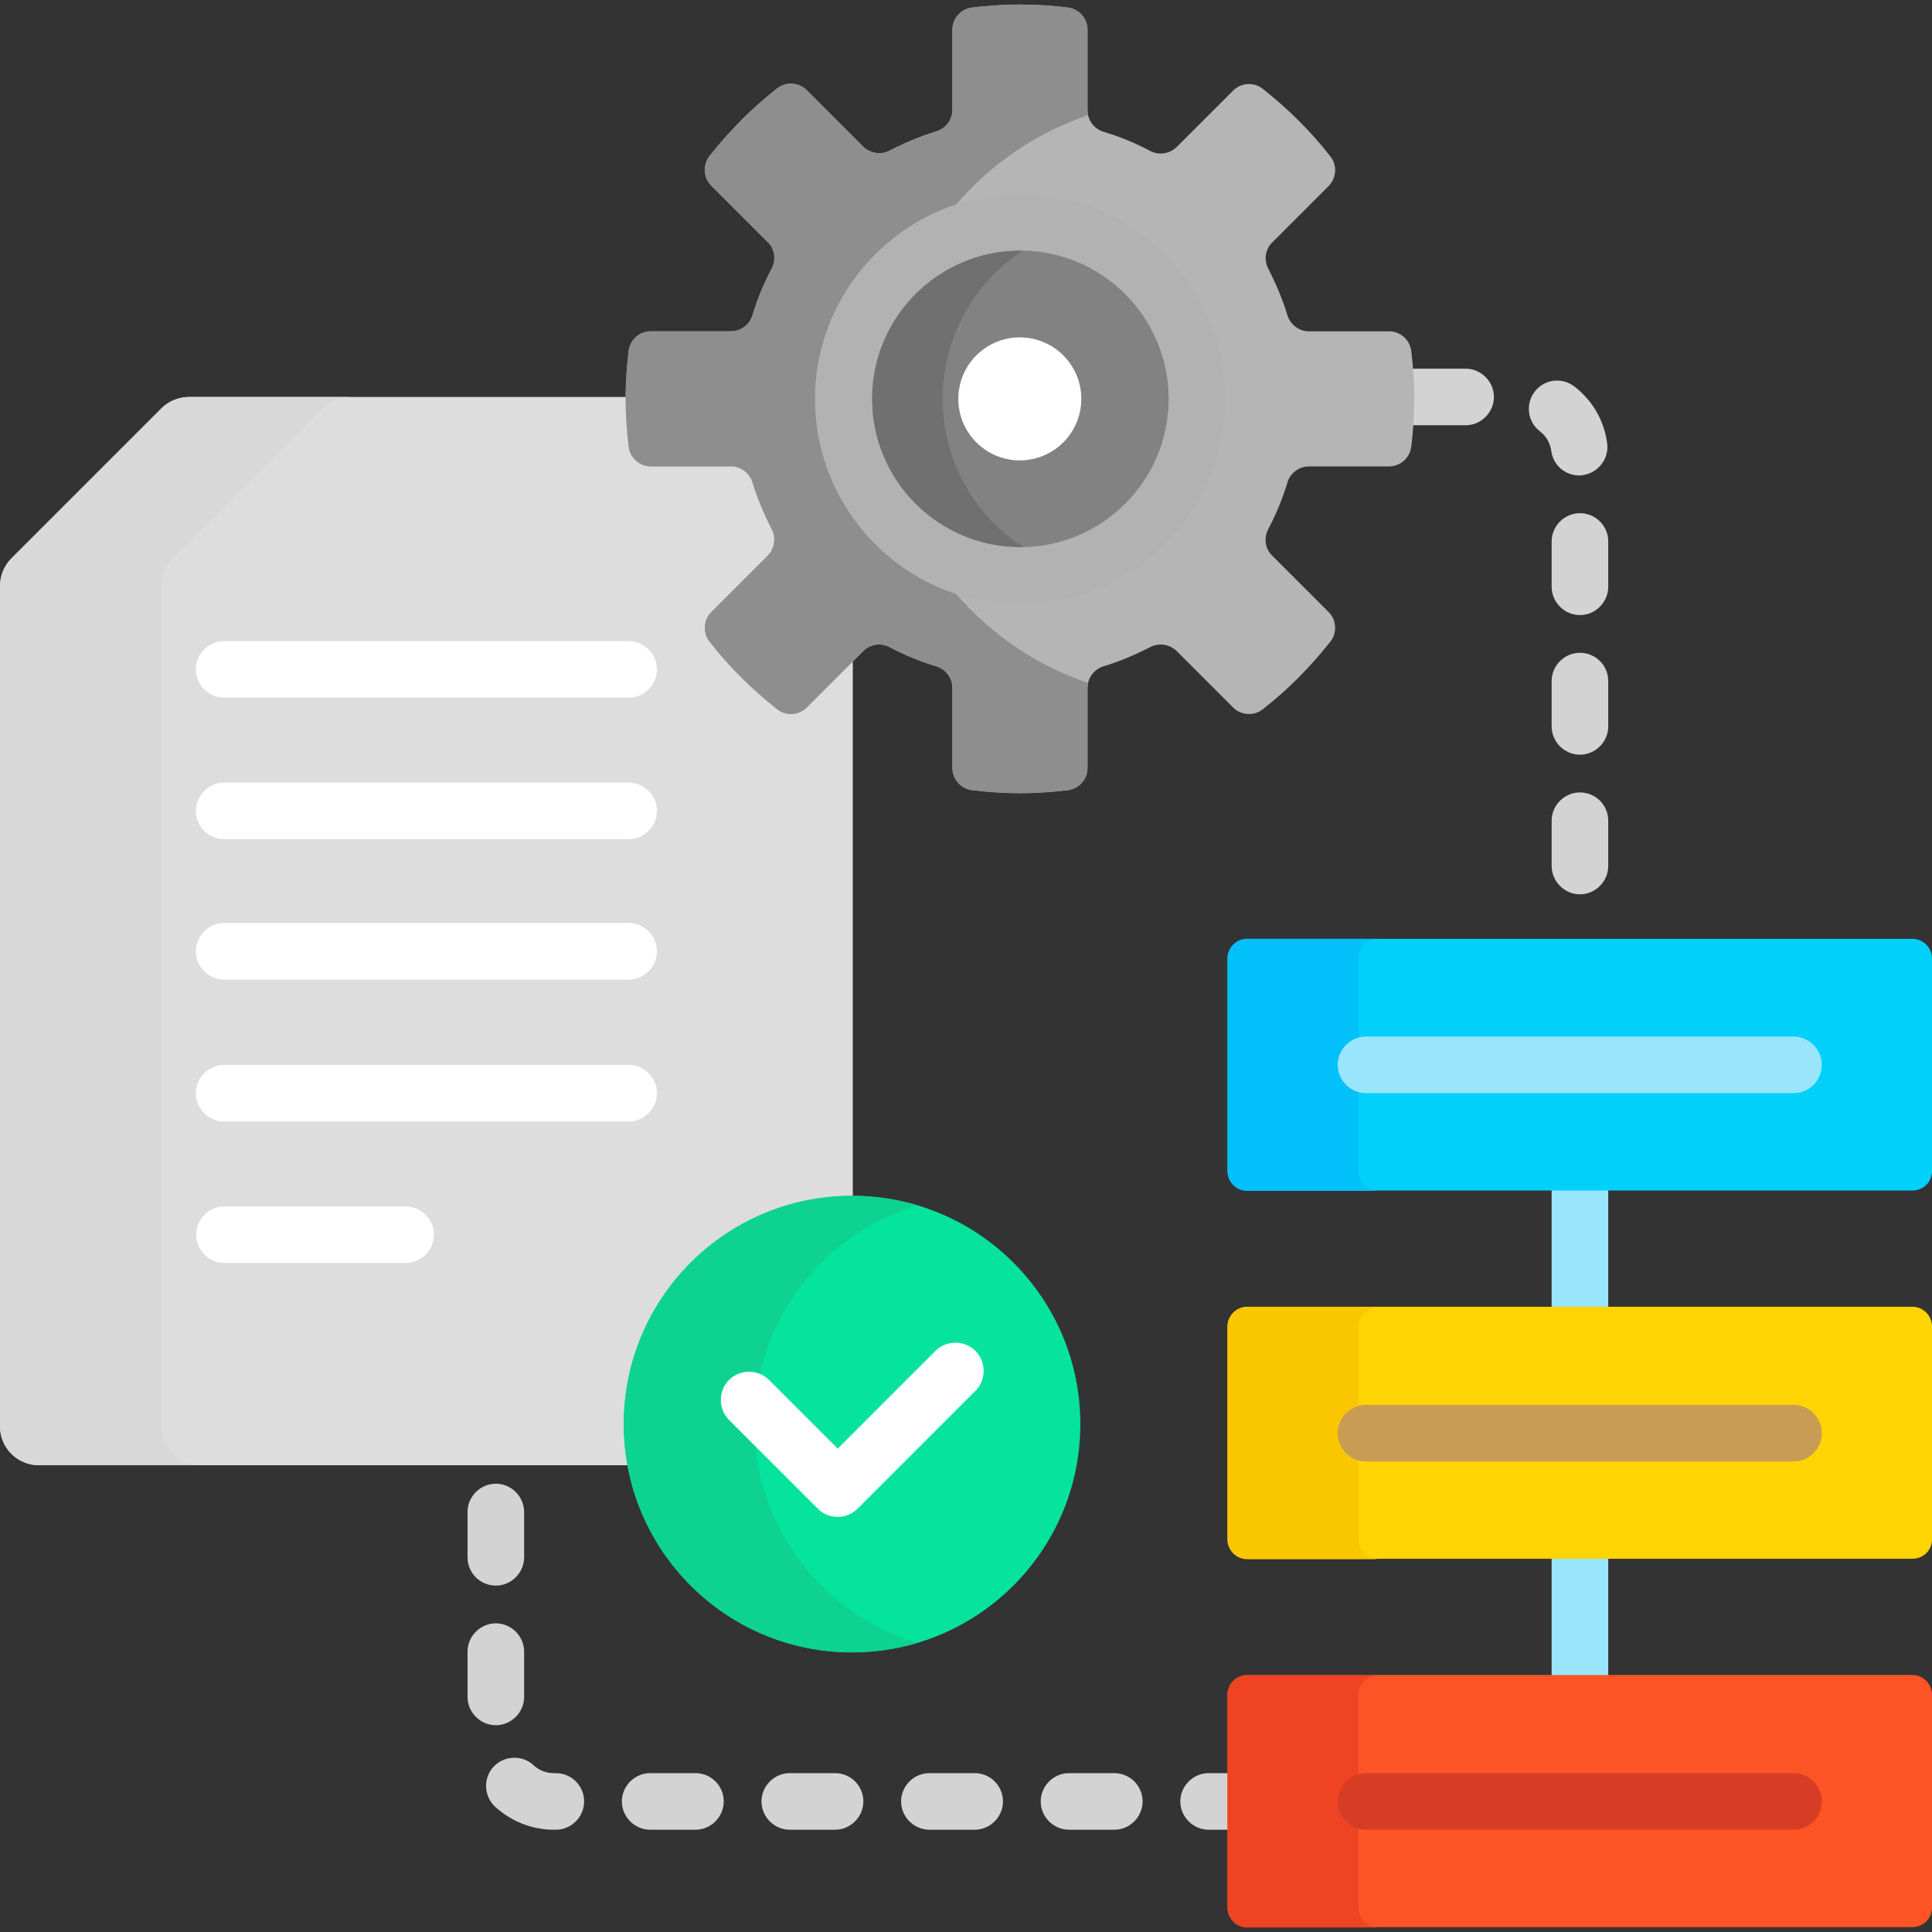 <?xml version="1.0" encoding="utf-8"?>
<!-- Generator: Adobe Illustrator 23.0.0, SVG Export Plug-In . SVG Version: 6.00 Build 0)  -->
<svg version="1.1" id="Capa_1" xmlns="http://www.w3.org/2000/svg" xmlns:xlink="http://www.w3.org/1999/xlink" x="0px" y="0px"
	 viewBox="0 0 512 512" style="enable-background:new 0 0 512 512;" xml:space="preserve">
<rect x="0" y="0" width="512" height="512" fill="#333333" stroke="none"/>
<style type="text/css">
	.st0{fill:#99E6FC;}
	.st1{fill:#D3D3D3;}
	.st2{fill:#DDDDDD;}
	.st3{fill:#D8D8D8;}
	.st4{fill:#FFFFFF;}
	.st5{fill:#05E39C;}
	.st6{fill:#0ED290;}
	.st7{fill:#B5B5B5;}
	.st8{fill:#8E8E8E;}
	.st9{fill:#828282;}
	.st10{fill:#707070;}
	.st11{fill:#B2B2B2;}
	.st12{fill:#01D0FB;}
	.st13{fill:#01C0FA;}
	.st14{fill:#FED402;}
	.st15{fill:#FAC600;}
	.st16{fill:#C99C56;}
	.st17{fill:#FD5426;}
	.st18{fill:#EF4424;}
	.st19{fill:#D73D24;}
</style>
<g>
	<g>
		<path class="st0" d="M411.2,314.5h15v32.9h-15V314.5z"/>
		<path class="st0" d="M411.2,412.1h15v32.9h-15V412.1z"/>
	</g>
	<g>
		<path class="st1" d="M418.7,136c-4.1,0-7.5,3.4-7.5,7.5v12c0,4.1,3.4,7.5,7.5,7.5s7.5-3.4,7.5-7.5v-12
			C426.2,139.3,422.8,136,418.7,136z"/>
		<path class="st1" d="M388.4,97.7h-14.9c0.2,2.7,0.3,5.4,0.3,8.1c0,2.3-0.1,4.6-0.2,6.9h14.8c4.1,0,7.5-3.4,7.5-7.5
			S392.5,97.7,388.4,97.7L388.4,97.7z"/>
		<path class="st1" d="M418.5,126c0.3,0,0.7,0,1-0.1c4.1-0.6,7-4.4,6.4-8.5c-0.8-6-3.9-11.3-8.7-15c-3.3-2.5-8-1.9-10.5,1.4
			s-1.9,8,1.4,10.5c1.7,1.3,2.7,3.1,3,5.2C411.6,123.3,414.8,126,418.5,126z"/>
		<path class="st1" d="M418.7,210c-4.1,0-7.5,3.4-7.5,7.5v12c0,4.1,3.4,7.5,7.5,7.5s7.5-3.4,7.5-7.5v-12
			C426.2,213.3,422.8,210,418.7,210z"/>
		<path class="st1" d="M418.7,173c-4.1,0-7.5,3.4-7.5,7.5v12c0,4.1,3.4,7.5,7.5,7.5s7.5-3.4,7.5-7.5v-12
			C426.2,176.3,422.8,173,418.7,173z"/>
		<path class="st1" d="M184.3,469.9h-12c-4.1,0-7.5,3.4-7.5,7.5s3.4,7.5,7.5,7.5h12c4.1,0,7.5-3.4,7.5-7.5S188.5,469.9,184.3,469.9z
			"/>
		<path class="st1" d="M147.3,469.9h-0.5c-2,0-3.9-0.7-5.4-2.1c-3-2.8-7.8-2.6-10.6,0.4c-2.8,3-2.6,7.8,0.4,10.6
			c4.3,3.9,9.8,6.1,15.6,6.1h0.5c4.1,0,7.5-3.4,7.5-7.5S151.5,469.9,147.3,469.9z"/>
		<path class="st1" d="M138.9,449.7v-12c0-4.1-3.4-7.5-7.5-7.5s-7.5,3.4-7.5,7.5v12c0,4.1,3.4,7.5,7.5,7.5S138.9,453.8,138.9,449.7z
			"/>
		<path class="st1" d="M131.4,420.2c4.1,0,7.5-3.4,7.5-7.5v-12c0-4.1-3.4-7.5-7.5-7.5s-7.5,3.4-7.5,7.5v12
			C123.9,416.8,127.2,420.2,131.4,420.2z"/>
		<path class="st1" d="M258.3,469.9h-12c-4.1,0-7.5,3.4-7.5,7.5s3.4,7.5,7.5,7.5h12c4.1,0,7.5-3.4,7.5-7.5S262.5,469.9,258.3,469.9z
			"/>
		<path class="st1" d="M326.4,469.9h-6.1c-4.1,0-7.5,3.4-7.5,7.5s3.4,7.5,7.5,7.5h6.1V469.9z"/>
		<path class="st1" d="M295.3,469.9h-12c-4.1,0-7.5,3.4-7.5,7.5s3.4,7.5,7.5,7.5h12c4.1,0,7.5-3.4,7.5-7.5S299.5,469.9,295.3,469.9z
			"/>
		<path class="st1" d="M221.3,469.9h-12c-4.1,0-7.5,3.4-7.5,7.5s3.4,7.5,7.5,7.5h12c4.1,0,7.5-3.4,7.5-7.5S225.5,469.9,221.3,469.9z
			"/>
	</g>
	<g>
		<path class="st2" d="M166.3,377.4c0-32.8,26.7-59.5,59.5-59.5c0.1,0,0.1,0,0.2,0v-144l-12.9,12.9c-0.9,0.9-2.2,1.5-3.5,1.5
			c-1.1,0-2.1-0.4-3-1c-6.6-5.2-12.6-11.2-17.8-17.8c-1.5-1.9-1.3-4.7,0.4-6.5l15-15c2.2-2.2,2.6-5.4,1.2-8.2c-2-3.9-3.8-8-5.1-12.2
			c-0.9-2.9-3.6-4.9-6.6-4.9h-21.2c-2.5,0-4.6-1.8-4.9-4.3c-0.5-4.2-0.8-8.4-0.8-12.6c0-0.2,0-0.4,0-0.6H50.1c-2.7,0-5.4,1.1-7.3,3
			L3,148c-1.9,1.9-3,4.6-3,7.3V378c0,5.7,4.6,10.3,10.3,10.3h157.1C166.7,384.7,166.3,381.1,166.3,377.4L166.3,377.4z"/>
		<g>
			<path class="st3" d="M42.8,378V155.3c0-2.7,1.1-5.4,3-7.3l39.8-39.8c1.9-1.9,4.6-3,7.3-3H50.1c-2.7,0-5.4,1.1-7.3,3L3,148
				c-1.9,1.9-3,4.6-3,7.3V378c0,5.7,4.6,10.3,10.3,10.3h42.8C47.4,388.3,42.8,383.7,42.8,378z"/>
		</g>
		<g>
			<g>
				<path class="st4" d="M166.6,184.9H59.4c-4.1,0-7.5-3.4-7.5-7.5s3.4-7.5,7.5-7.5h107.2c4.1,0,7.5,3.4,7.5,7.5
					S170.7,184.9,166.6,184.9z"/>
			</g>
			<g>
				<path class="st4" d="M166.6,222.4H59.4c-4.1,0-7.5-3.4-7.5-7.5s3.4-7.5,7.5-7.5h107.2c4.1,0,7.5,3.4,7.5,7.5
					S170.7,222.4,166.6,222.4z"/>
			</g>
			<g>
				<path class="st4" d="M166.6,259.6H59.4c-4.1,0-7.5-3.4-7.5-7.5s3.4-7.5,7.5-7.5h107.2c4.1,0,7.5,3.4,7.5,7.5
					S170.7,259.6,166.6,259.6z"/>
			</g>
			<g>
				<path class="st4" d="M166.6,297.2H59.4c-4.1,0-7.5-3.4-7.5-7.5s3.4-7.5,7.5-7.5h107.2c4.1,0,7.5,3.4,7.5,7.5
					S170.7,297.2,166.6,297.2z"/>
			</g>
			<g>
				<path class="st4" d="M107.5,334.7h-48c-4.1,0-7.5-3.4-7.5-7.5s3.4-7.5,7.5-7.5h48c4.1,0,7.5,3.4,7.5,7.5
					S111.6,334.7,107.5,334.7z"/>
			</g>
		</g>
	</g>
	<g>
		<g>
			<circle class="st5" cx="225.8" cy="377.4" r="60.5"/>
		</g>
		<g>
			<path class="st6" d="M199.9,377.4c0-27.4,18.2-50.5,43.2-58c-5.5-1.6-11.3-2.5-17.3-2.5c-33.4,0-60.5,27.1-60.5,60.5
				s27.1,60.5,60.5,60.5c6,0,11.8-0.9,17.3-2.5C218.1,427.9,199.9,404.8,199.9,377.4L199.9,377.4z"/>
		</g>
		<g>
			<path class="st4" d="M222,402c-1.9,0-3.8-0.7-5.3-2.2l-23.5-23.5c-2.9-2.9-2.9-7.7,0-10.6c2.9-2.9,7.7-2.9,10.6,0l18.2,18.2
				l25.9-25.9c2.9-2.9,7.7-2.9,10.6,0c2.9,2.9,2.9,7.7,0,10.6l-31.2,31.2C225.8,401.3,223.9,402,222,402L222,402z"/>
		</g>
	</g>
	<g>
		<g>
			<path class="st7" d="M337.1,64.3l15-15c2.1-2.1,2.3-5.5,0.5-7.8c-5.2-6.7-11.3-12.7-18-18c-2.3-1.8-5.7-1.6-7.8,0.5l-15,15
				c-1.9,1.8-4.7,2.2-7,1c-3.9-2.1-8.1-3.8-12.4-5.1c-2.5-0.8-4.2-3.1-4.2-5.7V7.9c0-3-2.2-5.5-5.2-5.9c-4.2-0.5-8.4-0.8-12.7-0.8
				s-8.5,0.3-12.7,0.8c-3,0.4-5.2,2.9-5.2,5.9v21.2c0,2.6-1.7,4.9-4.2,5.7c-4.3,1.3-8.5,3.1-12.4,5.1c-2.3,1.2-5.1,0.8-7-1l-15-15
				c-2.1-2.1-5.5-2.3-7.8-0.5c-6.7,5.2-12.7,11.3-18,18c-1.8,2.3-1.6,5.7,0.5,7.8l15,15c1.9,1.8,2.2,4.7,1,7
				c-2.1,3.9-3.8,8.1-5.1,12.4c-0.8,2.5-3.1,4.2-5.7,4.2h-21.2c-3,0-5.5,2.2-5.9,5.2c-0.5,4.2-0.8,8.4-0.8,12.7
				c0,4.3,0.3,8.5,0.8,12.7c0.4,3,2.9,5.2,5.9,5.2h21.2c2.6,0,4.9,1.7,5.7,4.2c1.3,4.3,3.1,8.5,5.1,12.4c1.2,2.3,0.8,5.1-1,7l-15,15
				c-2.1,2.1-2.3,5.5-0.5,7.8c5.2,6.7,11.3,12.7,18,18c2.3,1.8,5.7,1.6,7.8-0.5l15-15c1.9-1.9,4.7-2.2,7-1c3.9,2.1,8.1,3.8,12.4,5.1
				c2.5,0.8,4.2,3.1,4.2,5.7v21.2c0,3,2.2,5.5,5.2,5.9c4.2,0.5,8.4,0.8,12.7,0.8s8.5-0.3,12.7-0.8c3-0.4,5.2-2.9,5.2-5.9v-21.2
				c0-2.6,1.7-4.9,4.2-5.7c4.3-1.3,8.5-3.1,12.4-5.1c2.3-1.2,5.1-0.8,7,1l15,15c2.1,2.1,5.5,2.3,7.8,0.5c6.7-5.2,12.7-11.3,18-18
				c1.8-2.3,1.6-5.7-0.5-7.8l-15-15c-1.9-1.9-2.2-4.7-1-7c2.1-3.9,3.8-8.1,5.1-12.4c0.8-2.5,3.1-4.2,5.7-4.2h21.2
				c3,0,5.5-2.2,5.9-5.2c0.5-4.2,0.8-8.4,0.8-12.7c0-4.3-0.3-8.5-0.8-12.7c-0.4-3-2.9-5.2-5.9-5.2h-21.2c-2.6,0-4.9-1.7-5.7-4.2
				c-1.3-4.3-3.1-8.5-5.1-12.4C334.9,68.9,335.3,66.1,337.1,64.3z"/>
		</g>
		<g>
			<path class="st8" d="M253.4,157.4c-21.7-7.1-37.4-27.6-37.4-51.6s15.7-44.5,37.4-51.6c9.2-10.8,21.2-19,35-23.7
				c-0.1-0.4-0.2-0.8-0.2-1.3V7.9c0-3-2.2-5.5-5.2-5.9c-4.2-0.5-8.4-0.8-12.7-0.8s-8.5,0.3-12.7,0.8c-3,0.4-5.2,2.9-5.2,5.9v21.2
				c0,2.6-1.7,4.9-4.2,5.7c-4.3,1.3-8.5,3.1-12.4,5.1c-2.3,1.2-5.1,0.8-7-1l-15-15c-2.1-2.1-5.5-2.3-7.8-0.5
				c-6.7,5.2-12.7,11.3-18,18c-1.8,2.3-1.6,5.7,0.5,7.8l15,15c1.9,1.8,2.2,4.7,1,7c-2.1,3.9-3.8,8.1-5.1,12.4
				c-0.8,2.5-3.1,4.2-5.7,4.2h-21.2c-3,0-5.5,2.2-5.9,5.2c-0.5,4.2-0.8,8.4-0.8,12.7s0.3,8.5,0.8,12.7c0.4,3,2.9,5.2,5.9,5.2h21.2
				c2.6,0,4.9,1.7,5.7,4.2c1.3,4.3,3.1,8.5,5.1,12.4c1.2,2.3,0.8,5.1-1,7l-15,15c-2.1,2.1-2.3,5.5-0.5,7.8c5.2,6.7,11.3,12.7,18,18
				c2.3,1.8,5.7,1.6,7.8-0.5l15-15c1.9-1.9,4.7-2.2,7-1c3.9,2.1,8.1,3.8,12.4,5.1c2.5,0.8,4.2,3.1,4.2,5.7v21.2c0,3,2.2,5.5,5.2,5.9
				c4.2,0.5,8.4,0.8,12.7,0.8s8.5-0.3,12.7-0.8c3-0.4,5.2-2.9,5.2-5.9v-21.2c0-0.4,0.1-0.9,0.2-1.3
				C274.7,176.4,262.6,168.1,253.4,157.4z"/>
		</g>
		<g>
			<circle class="st9" cx="270.4" cy="105.7" r="46.8"/>
		</g>
		<g>
			<path class="st10" d="M249.8,105.7c0-21.3,14.2-39.3,33.7-45c-4.2-1.2-8.6-1.9-13.1-1.9c-25.9,0-46.8,21-46.8,46.8
				s21,46.8,46.8,46.8c4.6,0,9-0.7,13.1-1.9C264,145,249.8,127,249.8,105.7L249.8,105.7z"/>
		</g>
		<g>
			<path class="st11" d="M270.4,160.1c-30,0-54.3-24.4-54.3-54.3s24.4-54.3,54.3-54.3s54.3,24.4,54.3,54.3S300.3,160.1,270.4,160.1z
				 M270.4,66.4c-21.7,0-39.3,17.6-39.3,39.3s17.6,39.3,39.3,39.3s39.3-17.6,39.3-39.3S292,66.4,270.4,66.4z"/>
		</g>
		<g>
			
				<ellipse transform="matrix(0.16 -0.987 0.987 0.16 122.671 355.678)" class="st4" cx="270.4" cy="105.7" rx="16.3" ry="16.3"/>
		</g>
	</g>
	<g>
		<path class="st12" d="M506.8,315.5H330.5c-2.8,0-5.2-2.3-5.2-5.2V254c0-2.8,2.3-5.2,5.2-5.2h176.3c2.8,0,5.2,2.3,5.2,5.2v56.4
			C512,313.2,509.7,315.5,506.8,315.5z"/>
	</g>
	<g>
		<path class="st13" d="M360,310.4V254c0-2.8,2.3-5.2,5.2-5.2h-34.7c-2.8,0-5.2,2.3-5.2,5.2v56.4c0,2.8,2.3,5.2,5.2,5.2h34.7
			C362.4,315.5,360,313.2,360,310.4z"/>
	</g>
	<g>
		<path class="st0" d="M475.3,289.7H362c-4.1,0-7.5-3.4-7.5-7.5s3.4-7.5,7.5-7.5h113.3c4.1,0,7.5,3.4,7.5,7.5
			S479.5,289.7,475.3,289.7z"/>
	</g>
	<g>
		<path class="st14" d="M506.8,413.1H330.5c-2.8,0-5.2-2.3-5.2-5.2v-56.4c0-2.8,2.3-5.2,5.2-5.2h176.3c2.8,0,5.2,2.3,5.2,5.2V408
			C512,410.8,509.7,413.1,506.8,413.1z"/>
	</g>
	<g>
		<path class="st15" d="M360,408v-56.4c0-2.8,2.3-5.2,5.2-5.2h-34.7c-2.8,0-5.2,2.3-5.2,5.2V408c0,2.8,2.3,5.2,5.2,5.2h34.7
			C362.4,413.1,360,410.8,360,408z"/>
	</g>
	<g>
		<path class="st16" d="M475.3,387.3H362c-4.1,0-7.5-3.4-7.5-7.5s3.4-7.5,7.5-7.5h113.3c4.1,0,7.5,3.4,7.5,7.5
			S479.5,387.3,475.3,387.3z"/>
	</g>
	<g>
		<path class="st17" d="M506.8,510.7H330.5c-2.8,0-5.2-2.3-5.2-5.2v-56.4c0-2.8,2.3-5.2,5.2-5.2h176.3c2.8,0,5.2,2.3,5.2,5.2v56.4
			C512,508.4,509.7,510.7,506.8,510.7z"/>
	</g>
	<g>
		<path class="st18" d="M360,505.6v-56.4c0-2.8,2.3-5.2,5.2-5.2h-34.7c-2.8,0-5.2,2.3-5.2,5.2v56.4c0,2.8,2.3,5.2,5.2,5.2h34.7
			C362.4,510.7,360,508.4,360,505.6z"/>
	</g>
	<g>
		<path class="st19" d="M475.3,484.9H362c-4.1,0-7.5-3.4-7.5-7.5s3.4-7.5,7.5-7.5h113.3c4.1,0,7.5,3.4,7.5,7.5
			S479.5,484.9,475.3,484.9z"/>
	</g>
</g>
</svg>
